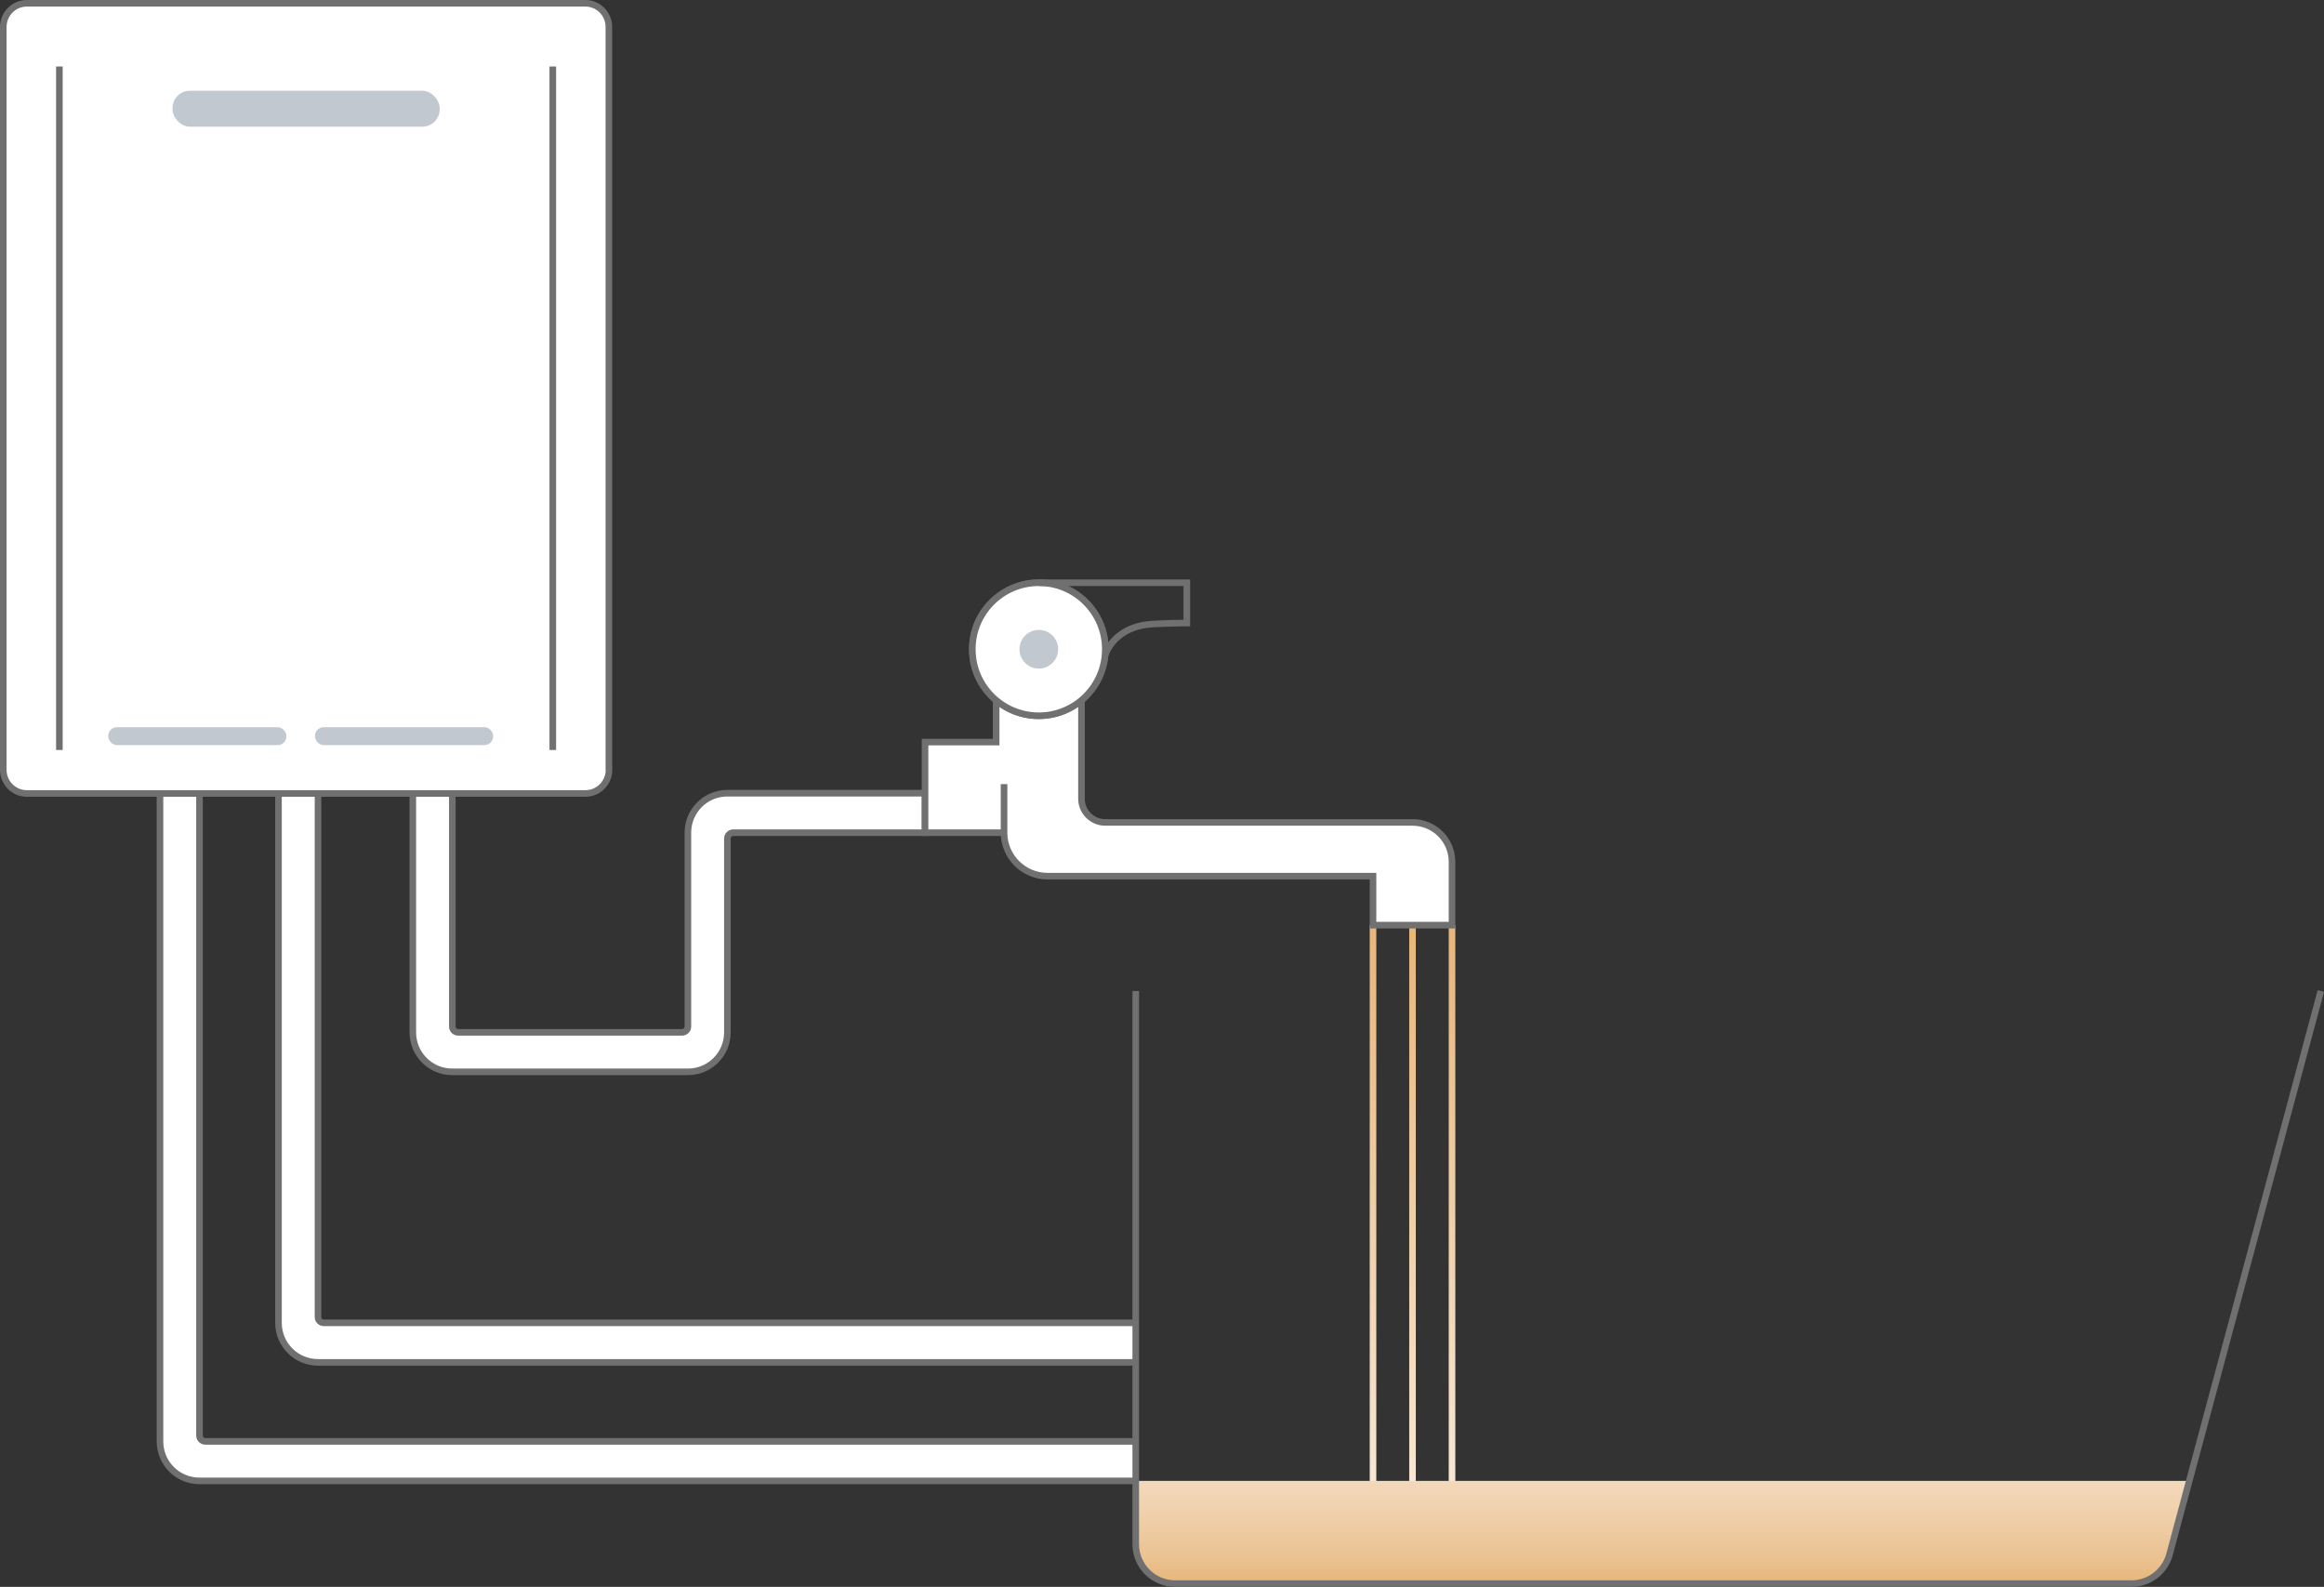 <?xml version="1.0" encoding="UTF-8"?>
<svg id="b" data-name="レイヤー 2" xmlns="http://www.w3.org/2000/svg" xmlns:xlink="http://www.w3.org/1999/xlink" viewBox="0 0 176.49 120.5">
  <rect x="0" y="0" width="176.49" height="120.5" fill="#333333" stroke="none"/>
  <defs>
    <style>
      .h {
        stroke: url(#e);
      }

      .h, .i, .j, .k, .l {
        stroke-width: .5px;
      }

      .h, .i, .j, .l {
        fill: none;
      }

      .h, .j, .l {
        stroke-miterlimit: 10;
      }

      .m {
        fill: url(#g);
      }

      .m, .n {
        stroke-width: 0px;
      }

      .i, .k {
        stroke: #707070;
      }

      .j {
        stroke: url(#f);
      }

      .n {
        fill: #c2c8cf;
      }

      .k {
        fill: #fff;
      }

      .l {
        stroke: url(#d);
      }
    </style>
    <linearGradient id="d" data-name="名称未設定グラデーション 3" x1="104.27" y1="115.25" x2="104.27" y2="70.25" gradientUnits="userSpaceOnUse">
      <stop offset="0" stop-color="#f8ead9"/>
      <stop offset="1" stop-color="#e7b67b"/>
    </linearGradient>
    <linearGradient id="e" data-name="名称未設定グラデーション 3" x1="107.27" x2="107.27" xlink:href="#d"/>
    <linearGradient id="f" data-name="名称未設定グラデーション 3" x1="110.27" x2="110.27" xlink:href="#d"/>
    <linearGradient id="g" data-name="名称未設定グラデーション 22" x1="-959.36" y1="120.25" x2="-959.36" y2="95.36" gradientTransform="translate(-833.11) rotate(-180) scale(1 -1)" gradientUnits="userSpaceOnUse">
      <stop offset="0" stop-color="#e7b67b"/>
      <stop offset=".08" stop-color="#ebc291"/>
      <stop offset=".21" stop-color="#efd0ab"/>
      <stop offset=".34" stop-color="#f3dcbf"/>
      <stop offset=".5" stop-color="#f6e3ce"/>
      <stop offset=".69" stop-color="#f7e8d6"/>
      <stop offset="1" stop-color="#f8ead9"/>
    </linearGradient>
  </defs>
  <g id="c" data-name="t">
    <g>
      <line class="l" x1="104.27" y1="70.25" x2="104.27" y2="115.25"/>
      <line class="h" x1="107.27" y1="70.25" x2="107.27" y2="115.25"/>
      <line class="j" x1="110.27" y1="70.25" x2="110.27" y2="115.25"/>
    </g>
    <g>
      <path class="k" d="m52.24,81.39h-17.89c-1.66,0-3-1.34-3-3v-18.14h3s0,17.7,0,17.7c0,.24.2.44.44.44h17.01c.24,0,.44-.2.44-.44v-14.72c0-1.66,1.34-3,3-3h15.01v3h-14.57c-.24,0-.44.2-.44.44v14.72c0,1.66-1.34,3-3,3Z"/>
      <path class="k" d="m86.25,103.45H24.15c-1.66,0-3-1.34-3-3v-40.2h3s0,39.76,0,39.76c0,.24.2.44.44.44h61.66"/>
      <path class="k" d="m86.25,112.45H15.15c-1.66,0-3-1.34-3-3v-49.2h3s0,48.76,0,48.76c0,.24.2.44.44.44h70.66"/>
    </g>
    <g>
      <path class="k" d="m46.25,58.45c0,.99-.8,1.8-1.78,1.8H2.03c-.99,0-1.78-.81-1.78-1.8V2.05C.25,1.06,1.05.25,2.03.25h42.43c.99,0,1.78.81,1.78,1.8v56.4Z"/>
      <rect class="n" x="13.1" y="6.89" width="20.29" height="2.73" rx="1.32" ry="1.32"/>
      <rect class="n" x="8.22" y="55.22" width="13.53" height="1.36" rx=".66" ry=".66"/>
      <rect class="n" x="23.92" y="55.22" width="13.53" height="1.36" rx=".66" ry=".66"/>
      <line class="i" x1="41.98" y1="56.95" x2="41.98" y2="5.05"/>
      <line class="i" x1="4.51" y1="56.95" x2="4.51" y2="5.05"/>
    </g>
    <path class="m" d="m86.25,112.45v4.8c0,1.66,1.34,3,3,3h72.61c1.36,0,2.55-.91,2.9-2.22l1.5-5.58h-80.01Z"/>
    <path class="i" d="m176.25,75.25l-11.49,42.78c-.35,1.31-1.54,2.22-2.9,2.22h-72.61c-1.66,0-3-1.34-3-3v-42"/>
    <g>
      <g>
        <path class="k" d="m76.25,59.54v3.69c0,1.82,1.48,3.3,3.3,3.3h24.72v3.72h6v-4.8c0-1.66-1.34-3-3-3h-23.34c-.99,0-1.8-.81-1.8-1.8v-9.51h-6.48v5.21h-5.4v6.88h6.09"/>
        <circle class="k" cx="78.89" cy="49.3" r="5.05"/>
        <circle class="k" cx="78.89" cy="49.3" r="5.05"/>
        <path class="i" d="m78.89,44.25h11.24v3.06s-2.41.01-3.19.14c-1.25.2-2.48.9-3.01,2.27"/>
      </g>
      <circle class="n" cx="78.89" cy="49.3" r="1.47"/>
    </g>
  </g>
</svg>